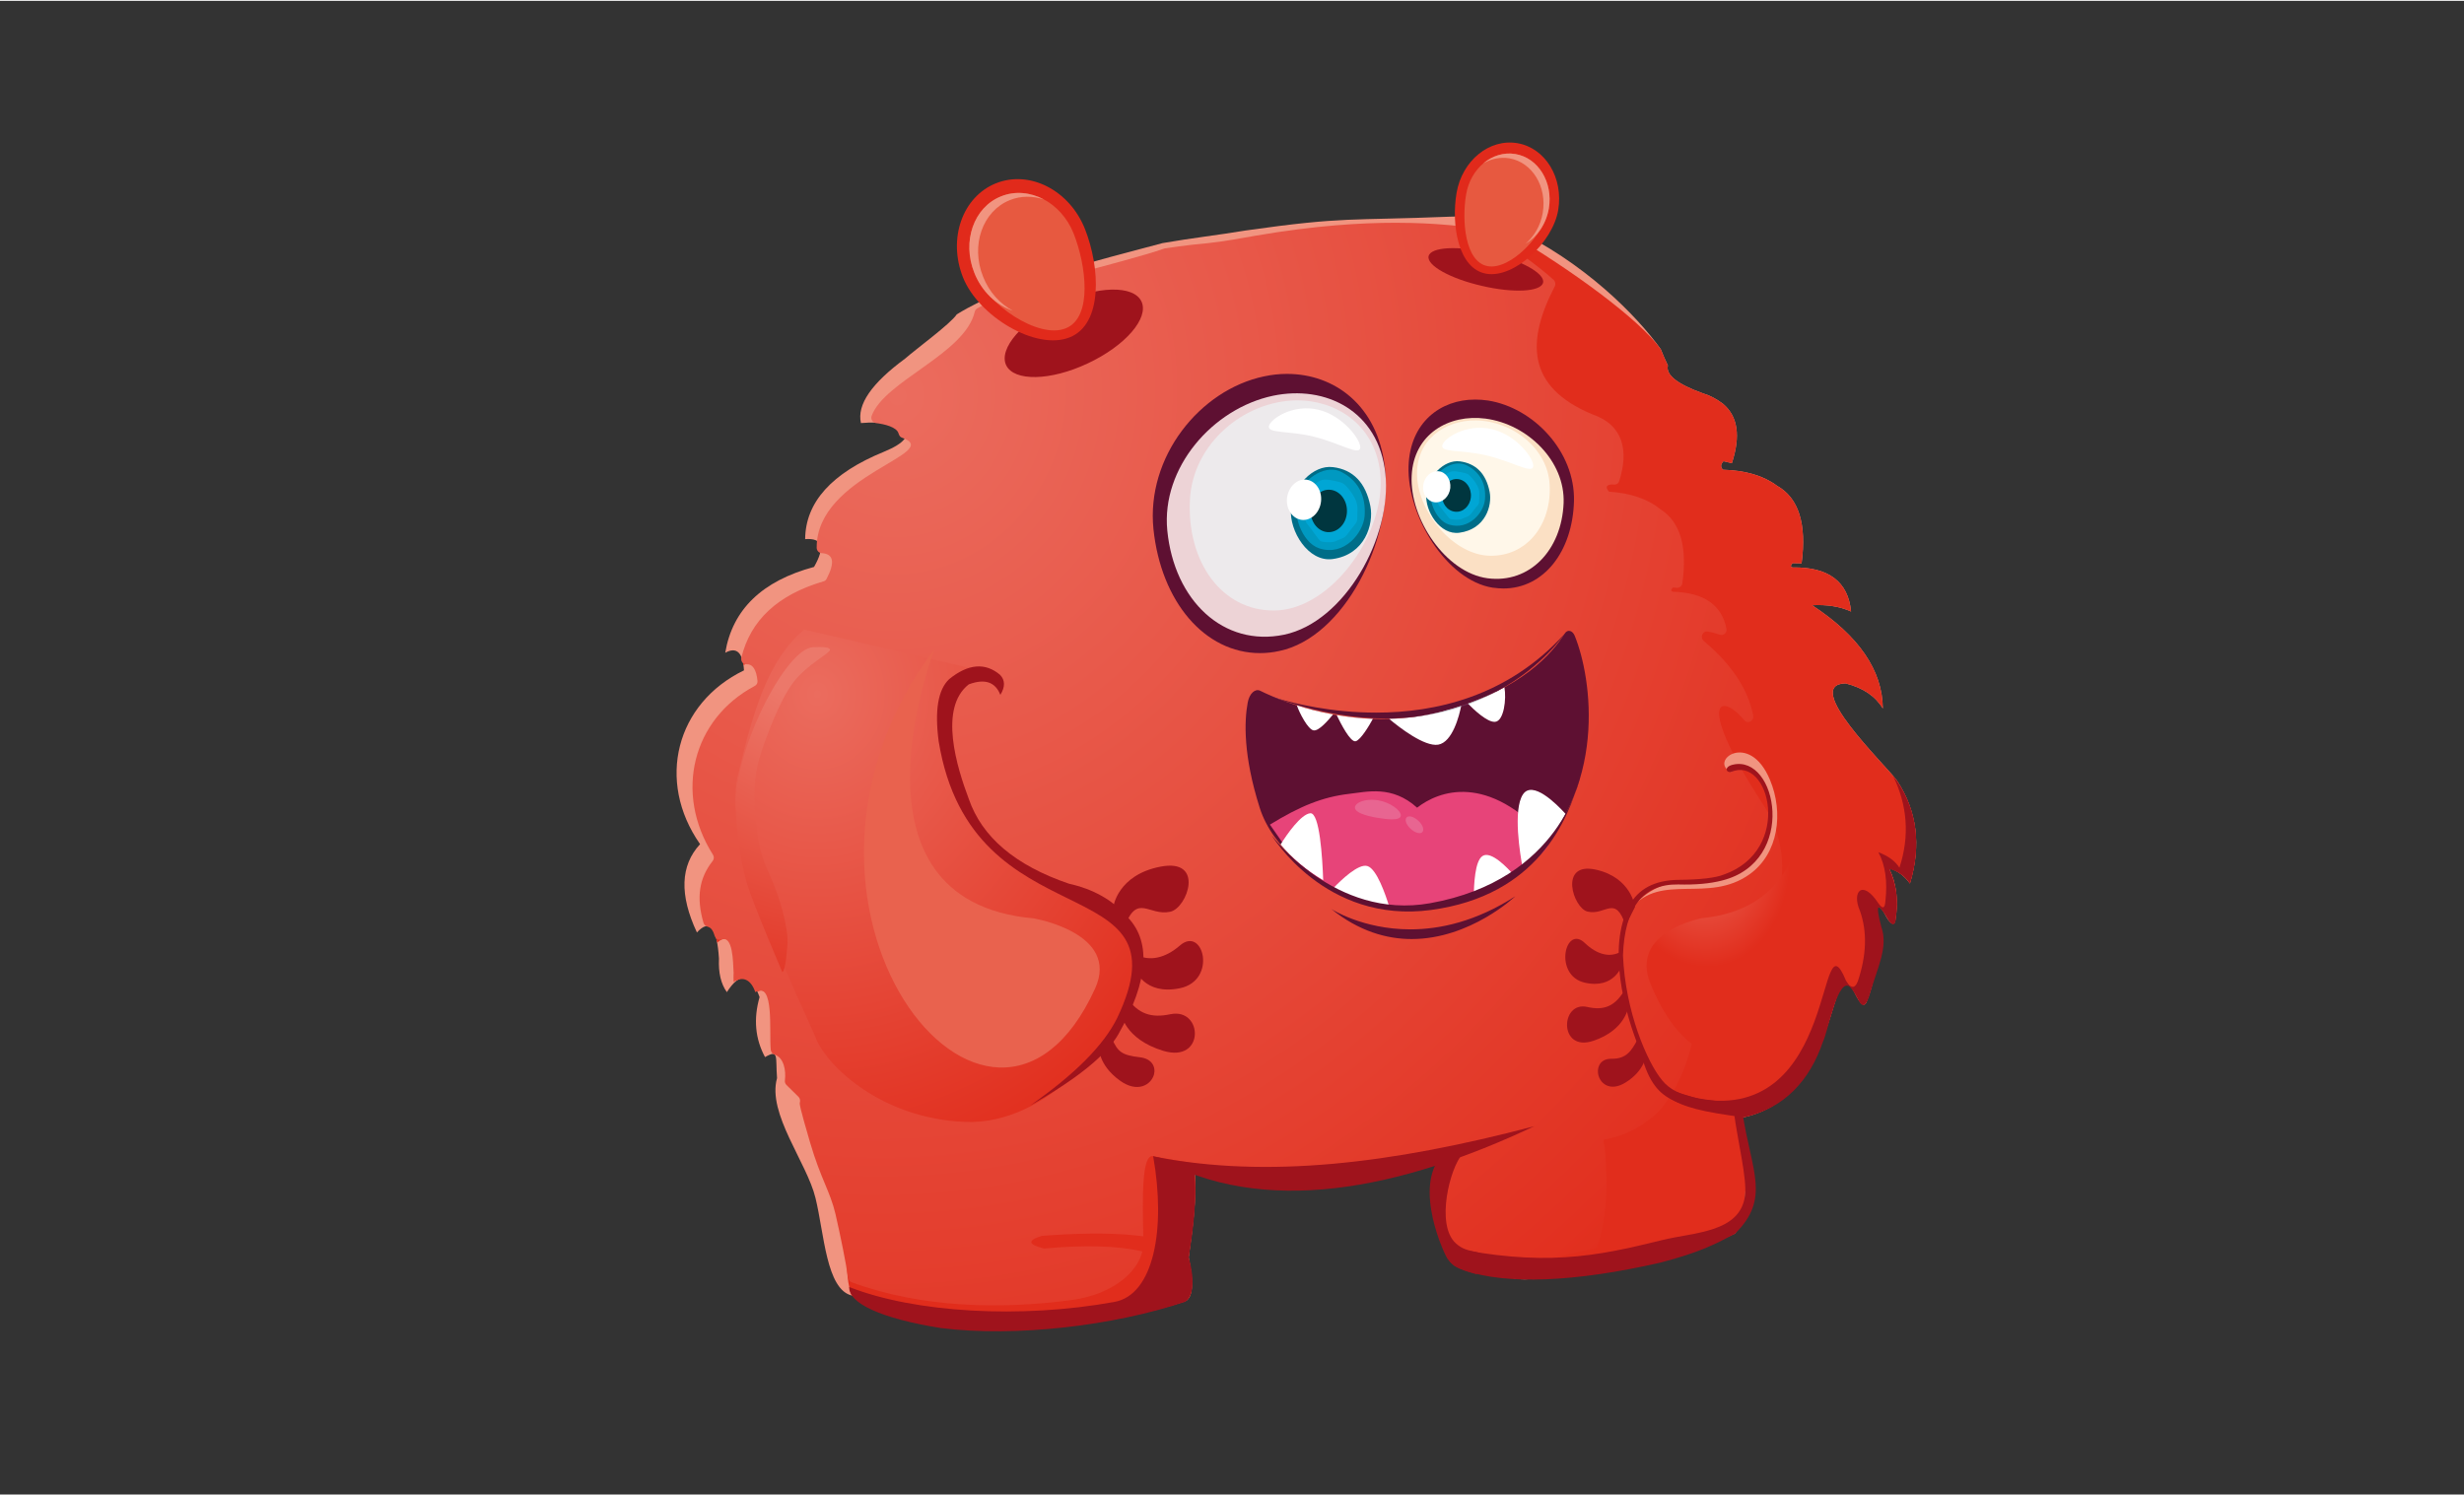 <?xml version="1.0" encoding="UTF-8"?>
<!DOCTYPE svg PUBLIC "-//W3C//DTD SVG 1.1//EN" "http://www.w3.org/Graphics/SVG/1.1/DTD/svg11.dtd">
<!-- Creator: CorelDRAW 2020 (64-Bit) -->
<svg xmlns="http://www.w3.org/2000/svg" xml:space="preserve" width="720px" height="437px" version="1.1" shape-rendering="geometricPrecision" text-rendering="geometricPrecision" image-rendering="optimizeQuality" fill-rule="evenodd" clip-rule="evenodd"
viewBox="0 0 720 436.51"
 xmlns:xlink="http://www.w3.org/1999/xlink"
 xmlns:xodm="http://www.corel.com/coreldraw/odm/2003">
 <rect x="0" y="0" width="720" height="436.51" fill="#333333" stroke="none"/>
 <defs>
   <radialGradient id="id0" gradientUnits="userSpaceOnUse" gradientTransform="matrix(1.889 0.799 -0.798 2.022 -142 -328)" cx="262.85" cy="115.48" r="159.21" fx="262.85" fy="115.48">
    <stop offset="0" stop-opacity="1" stop-color="#EB6C5E"/>
    <stop offset="1" stop-opacity="1" stop-color="#E12D1C"/>
   </radialGradient>
   <radialGradient id="id1" gradientUnits="userSpaceOnUse" gradientTransform="matrix(0.42 -1.056 0.838 0.655 81 609)" cx="496.1" cy="247.14" r="28.47" fx="496.1" fy="247.14">
    <stop offset="0" stop-opacity="1" stop-color="#EB6C5E"/>
    <stop offset="1" stop-opacity="1" stop-color="#E12D1C"/>
   </radialGradient>
   <radialGradient id="id2" gradientUnits="userSpaceOnUse" gradientTransform="matrix(1.688 0.749 -0.667 1.896 -29 -360)" cx="238.67" cy="202.45" r="71.95" fx="238.67" fy="202.45">
    <stop offset="0" stop-opacity="1" stop-color="#EB6C5E"/>
    <stop offset="1" stop-opacity="1" stop-color="#E12D1C"/>
   </radialGradient>
   <radialGradient id="id3" gradientUnits="userSpaceOnUse" gradientTransform="matrix(-0.524 4.663 -4.235 -0.578 1085 -893)" cx="248.06" cy="166.99" r="47.5" fx="248.06" fy="166.99">
    <stop offset="0" stop-opacity="1" stop-color="#EC786A"/>
    <stop offset="0.18" stop-opacity="1" stop-color="#EC786A"/>
    <stop offset="0.6" stop-opacity="1" stop-color="#E12D1C"/>
    <stop offset="1" stop-opacity="1" stop-color="#E12D1C"/>
   </radialGradient>
 </defs>
 <g id="Layer_x0020_1">
  <path fill="#F19480" d="M217.4 195.66c-0.34,-5.24 -2.16,-6.97 -5.48,-5.14 2.11,-12.64 10.76,-21 25.95,-25.09 3.32,-5.81 2.45,-8.5 -2.6,-8.12 0.1,-10.81 7.79,-19.31 22.97,-25.51 12.6,-5.15 5.24,-9.42 -6.67,-8.41 -1.21,-5.39 3.12,-11.63 12.92,-18.84 3.22,-2.84 13.31,-10.19 15.09,-12.93 16.2,-9.94 40.94,-15.62 60.07,-20.81 8.41,-1.48 16.67,-2.4 24.36,-3.7 29.17,-4.13 30.04,-2.83 59.59,-4.03 4.71,-0.19 4.9,0.29 17.83,3.17 21.48,10.04 36.86,25.76 43.87,35.56 0.58,1.54 1.3,3.12 2.07,4.76 -0.67,2.74 2.74,5.43 10.19,8.12 1.97,0.58 3.94,1.58 5.91,3.07 4.37,3.66 5.19,9.47 2.59,17.35 0,0 -0.82,-0.19 -2.45,-0.57 -0.86,0.91 -0.91,1.73 -0.14,2.49 6.58,0.2 11.82,1.73 15.76,4.67 6.34,3.55 8.74,11.1 7.21,22.68 0,0 -0.87,0 -2.65,-0.05 -0.62,0.72 -0.62,1.15 0.05,1.25 10.53,-0.15 16.2,4.18 17.06,12.88 -3.22,-1.45 -7.02,-2.07 -11.39,-1.83 13.65,8.94 20.57,19.03 20.67,30.18 -2.17,-3.61 -5.77,-6.06 -10.91,-7.35 -12.88,0.33 11.58,23.69 14.99,28.35 5.91,8.89 7.21,18.93 3.84,30.13 -1.63,-2.26 -3.65,-3.75 -6.15,-4.52 2.26,4.52 2.89,9.76 1.83,15.67 -0.38,0.96 -1.39,1.15 -3.22,-2.6 -2.21,-4.47 -4.13,-3.03 -4.71,-0.19 -1.2,5.96 5.38,11.49 -0.29,25.85 -0.67,2.21 -1.92,1.35 -3.79,-2.64 -7.6,-13.02 -3.32,30.32 -32.25,36.76 -0.14,-0.05 -0.33,-0.05 -0.48,-0.09 1.35,8.26 2.4,28.78 -2.11,34.07 -9.52,4.37 -22.01,7.54 -37.58,9.61 -26.38,3.26 -19.99,6.77 -39.31,-0.48 -7.59,-2.02 -9.71,-13.07 -6.73,-29.89 10.72,-2.36 15.33,-3.42 26.34,-6.78 2.4,-1.15 2.3,-2.02 -0.29,-2.5 -9.42,3.89 -20.19,6.68 -32.15,8.36 -32.68,6.68 -62.95,4.23 -90.78,-7.3 -2.4,-0.48 -2.64,0.14 -0.62,1.83 5.24,2.83 12.88,5.23 22.92,7.16 1.44,6.72 -0.19,18.35 -1.39,26.95 0.91,4.67 2.02,11.34 -1.01,12.83 -34.41,10.91 -69.2,10.48 -97.41,-1.68 -7.49,-1.78 -8.07,-18.11 -10.62,-28.49 -2.5,-10.38 -14.17,-24.7 -11.24,-35.04 -0.48,-6.29 0.62,-8.5 -3.51,-6.15 -2.88,-5.33 -3.41,-11.19 -1.59,-17.54 -2.54,-6.96 -5.72,-7.44 -9.56,-1.44 -1.73,-2.4 -2.5,-5.67 -2.31,-9.8 -0.57,-9.18 -2.74,-11.68 -6.44,-7.64 -5.14,-10.96 -4.85,-19.56 0.92,-25.81 -12.93,-18.5 -7.02,-41.18 12.83,-50.79l0 0z"/>
  <path fill="#E12D1C" d="M222.59 199.36c-0.34,-5.14 -2.12,-6.87 -5.34,-5.24 0,-0.19 -0.04,-0.33 -0.09,-0.53 2.3,-12.25 10.91,-20.42 25.85,-24.46 3.37,-5.76 2.5,-8.5 -2.55,-8.12 0.1,-10.81 7.74,-19.31 22.93,-25.51 9.37,-3.85 7.69,-7.16 1.29,-8.22 0.77,-2.16 -2.59,-3.7 -7.92,-3.99 1,-4.47 5.33,-9.47 12.87,-15.04 6.73,-5.91 16.92,-12.4 17.88,-18.02 13.02,-7.4 42.38,-10.77 56.8,-15.23 9.71,2.21 14.9,-1.4 24.32,-3.03 29.17,-4.09 28.68,-5.29 60.11,-4.76 4.81,0.1 7.5,1.44 12.5,0.82 17.54,10.33 37.81,24.99 44.01,33.73 0.63,1.59 1.35,3.17 2.12,4.81 -0.67,2.74 2.74,5.43 10.19,8.12 1.97,0.58 3.94,1.58 5.91,3.07 4.37,3.66 5.19,9.47 2.59,17.35 0,0 -0.82,-0.19 -2.45,-0.57 -0.86,0.91 -0.91,1.73 -0.14,2.49 6.58,0.2 11.82,1.73 15.76,4.67 6.34,3.55 8.74,11.1 7.21,22.68 0,0 -0.87,0 -2.65,-0.05 -0.62,0.72 -0.62,1.15 0.05,1.25 10.53,-0.15 16.2,4.18 17.06,12.88 -3.22,-1.45 -7.01,-2.07 -11.39,-1.83 13.65,8.94 20.57,19.03 20.67,30.18 -2.17,-3.61 -5.77,-6.06 -10.91,-7.35 -12.88,0.33 11.58,23.69 14.99,28.35 5.91,8.89 7.21,18.93 3.85,30.13 -1.64,-2.26 -3.66,-3.75 -6.16,-4.52 2.26,4.52 2.89,9.76 1.83,15.67 -0.38,0.96 -0.96,0.91 -3.22,-2.6 -1.83,-2.78 -4.13,-3.03 -4.71,-0.19 -1.2,5.96 5.38,11.49 -0.29,25.85 -0.67,2.21 -1.92,1.35 -3.79,-2.64 -7.6,-13.02 -3.32,30.32 -32.25,36.76 -0.14,-0.05 -0.33,-0.05 -0.48,-0.09 1.35,8.26 2.4,28.78 -2.11,34.07 -9.52,4.37 -22.01,7.54 -37.58,9.61 -26.34,3.26 -26.43,1.29 -39.79,-1.83 -3.03,-7.01 -3.7,-11 -4.04,-15.33 -0.33,-4.85 0.72,-5.62 0.82,-8.79 0.1,-3.17 0.1,-5 0.1,-5 -28.12,5.33 -47.48,6.39 -77.71,1.35 1.44,6.72 -0.19,18.35 -1.39,26.95 0.91,4.67 2.02,11.34 -1.01,12.83 -32.73,10.38 -70.3,8.8 -97.41,-1.68 -2.4,-5.91 -1.78,-17.78 2.31,-24.7 -4.61,-8.84 -18.5,-24.99 -15.57,-35.32 -0.43,-5.52 -2.26,-7.73 -5.57,-6.58 -0.58,-2.55 -1.69,-3.85 -3.27,-3.99 -1.11,-4.04 -1.01,-8.36 0.29,-12.93 -1.69,-4.56 -3.61,-6.34 -5.82,-5.33 -1.73,-3.84 -3.75,-4.9 -6.01,-3.17 -0.09,-0.87 -0.09,-1.78 -0.04,-2.74 -0.53,-8.51 -2.45,-11.29 -5.67,-8.36 -0.63,-3.27 -1.59,-4.9 -2.98,-4.86 -2.69,-8.31 -1.64,-15.08 3.12,-20.23 -12.93,-18.5 -7.02,-41.18 12.88,-50.79l0 0z"/>
  <path fill="url(#id0)" d="M407.93 64.86l-0.28 0c-9.57,0 -23.02,0.72 -40.85,3.79l0 0c-9.85,1.78 -12.06,2.02 -18.21,2.6l0 0c-0.24,0 -8.03,1.01 -8.27,1.1l0 0c-12.59,4.42 -43.25,10.82 -54.78,17.54l0 0c-0.38,0.24 -0.62,0.58 -0.72,1.01l0 0c-2.93,12.35 -26.43,20.19 -30.13,30.42l0 0c-0.34,0.91 0.29,1.92 1.25,2.07l0 0c2.45,0.29 6.15,1.15 6.63,3.07l0 0c0.19,0.58 0.48,1.06 1.01,1.2l0 0c12.64,4.47 -25.04,10.86 -24.94,32.15l0 0c0,0.82 0.62,1.54 1.44,1.59l0 0c3.51,0.19 3.99,2.69 1.44,7.54l0 0c-0.19,0.39 -0.53,0.63 -0.91,0.72l0 0c-13.31,3.9 -21.29,11.3 -23.98,22.3l0 0c-0.24,1.01 0.53,2.02 1.54,1.92l0 0c1.73,-0.09 2.83,1.49 3.17,4.81l0 0c0.1,0.62 -0.24,1.25 -0.82,1.54l0 0c-18.16,9.65 -23.64,31.28 -12.16,49.35l0 0c0.34,0.57 0.29,1.3 -0.14,1.82l0 0c-3.84,4.86 -4.85,10.53 -2.64,18.07l0 0c0.19,0.58 0.62,0.96 1.2,1.11l0 0c1.06,0.24 1.63,1.25 2.06,2.69l0 0c0.29,0.82 1.11,1.34 1.88,1.06l0 0c3.51,-1.4 3.46,6.58 3.65,9.66l0 0c-0.05,1 -0.05,1.82 0,2.73l0 0c2.74,-1.82 5.09,-0.67 6.34,2.98l0 0c5.63,-3.41 3.99,11.63 4.52,16.92l0 0c0.1,0.58 0.48,1.1 1.01,1.3l0 0c2.84,0.86 3.46,4.66 3.12,7.54l0 0c-0.09,0.48 0.1,1.01 0.44,1.35l0 0 3.55 3.5c0.39,0.39 0.53,1.01 0.39,1.59l0 0c-0.15,0.38 -0.1,1.25 2.98,11.77l0 0c3.17,10.77 5.81,14.13 7.4,20.81l0 0c1.53,6.68 3.07,14.27 3.7,18.74l0 0c0.09,0.58 0.53,1.06 1.01,1.25l0 0c20.66,7.59 43.82,7.93 64.39,5.19l0 0c11.92,-1.58 21.14,-8.74 20.9,-17.25l0 0c-0.33,-12.54 -0.53,-25.47 2.84,-24.8l0 0c32.53,6.49 61.89,5.19 84.38,0.15l0 0c-0.43,1.15 0.24,7.01 0.53,11.05l0 0c0.14,1.97 -0.91,7.26 -0.29,10.48l0 0c0.77,4.47 0.72,4.13 0.67,3.79l0 0c-0.09,-0.29 -0.14,-0.57 0.34,2.16l0 0c0.1,0.58 0.48,1.06 1.01,1.25l0 0c22.68,8.13 18.6,2.45 42.05,-1.73l0 0c0.53,-0.09 1.01,-0.48 1.2,-1.01l0 0c1.73,-5.04 3.46,-14.07 2.06,-28.83l0 0 0 0c-0.96,-2.98 0.29,-2.06 1.11,-2.4l0 0c4.52,-0.96 8.46,-2.84 11.82,-5.57l0 0c2.21,-1.54 3.85,-3.32 5.05,-5.19l0 0c4.23,-5.68 7.11,-13.36 8.69,-23.12l0 0c0,-0.14 0.05,-0.34 0.15,-0.53l0 0c2.21,-3.99 4.18,-4.27 5.91,-0.91l0 0c1.63,4.04 2.84,5 3.56,2.79l0 0c3.41,-8.08 3.74,-16.05 1.01,-23.93l0 0c0,-3.94 1.39,-4.81 4.13,-2.55l0 0c6.29,11.29 5.09,-1.3 3.46,-8.41l0 0c-0.29,-1.39 1.34,-2.5 2.4,-1.54l0 0c0.24,0.19 0.48,0.39 0.67,0.63l0 0c0.82,0.81 2.21,0.43 2.5,-0.72l0 0c2.65,-9.95 1.54,-19.13 -3.41,-27.44l0 0c-21.05,-32.1 -13.17,-34.12 -6.3,-25.81l0 0c1.01,1.25 2.94,0.24 2.65,-1.34l0 0c-1.49,-7.69 -6.3,-14.95 -14.47,-21.82l0 0c-1.15,-0.96 -0.38,-3.03 1.16,-2.74l0 0c1.25,0.19 2.4,0.53 3.5,0.91l0 0c1.11,0.39 2.22,-0.57 1.98,-1.73l0 0c-1.35,-6.97 -6.59,-10.57 -15.62,-10.81l0 0c-0.68,-0.14 -0.68,-0.58 0,-1.25l0 0c0.43,0.05 0.81,0.05 1.15,0.1l0 0c0.77,0.05 1.49,-0.53 1.59,-1.35l0 0c1.49,-10.71 -0.63,-17.92 -6.35,-21.57l0 0c-3.7,-3.03 -8.74,-4.76 -15.09,-5.19l0 0c-1.53,-1.69 -0.14,-2.22 1.4,-2.07l0 0c0.72,0.09 1.39,-0.34 1.58,-1.01l0 0c2.79,-8.65 1.35,-16.39 -7.83,-19.51l0 0c-19.46,-8.07 -19.17,-21.62 -11,-37.39l0 0c0.33,-0.62 0.19,-1.44 -0.34,-1.92l0 0c-4.13,-3.75 -13.79,-11.15 -19.61,-13.26l0 0c-4.66,-1.68 -5.19,-2.36 -12.83,-2.89l0 0c-2.98,-0.24 -7.45,-0.52 -13.6,-0.52l0 0z"/>
  <path fill="#9F131C" d="M448.35 328.87c-39.26,18.55 -79.34,26.76 -110.62,8.98 32.48,6.25 68.47,2.12 110.62,-8.98z"/>
  <path fill="#E12D1C" d="M347.05 373.75c-1.54,-4.37 -1.54,-7.35 -0.14,-9.03 -7.6,-4.14 -21.77,-5.39 -42.44,-3.8 -4.32,1.3 -4.13,2.5 0.58,3.7 23.55,-2.11 37.58,0.96 42,9.13z"/>
  <path fill="#9F131C" d="M275.06 387.88c-17.97,-2.84 -27.15,-7.4 -26.91,-12.01 19.18,7.54 50.12,9.32 77.42,4.37 11.58,-2.02 15.18,-21.29 11.39,-42.63 4.23,1.16 8.12,2.12 11.77,2.74 1.44,8.08 -0.19,19.56 -1.39,26.87 1.15,3.89 2.21,10.71 -1.01,12.97 -20.95,7.02 -49.5,10.38 -71.27,7.69l0 0z"/>
  <path fill="#9F131C" d="M509.19 325.12c-1.69,-0.29 -2.55,-0.43 -2.55,-0.43 1.15,8.65 3.89,19.51 3.27,24.46 -1.4,10.91 -15.09,10.71 -24.27,13.02 -19.56,4.85 -34.79,7.88 -63.29,1.83 0.39,3.46 0.63,5.14 5.53,7.01 12.35,4.23 32.34,3.46 57.42,-2.3 11.15,-2.94 15.28,-5.05 21.63,-8.37 10.52,-10.33 4.85,-18.26 2.26,-35.22l0 0z"/>
  <path fill="#9F131C" d="M479.3 306.91c4.85,9.18 1.34,9.46 17.15,13.98 41.04,7.06 34.41,-55.31 42.96,-34.55 1.44,2.35 2.6,2.4 3.46,0.19 2.55,-7.59 2.79,-14.46 0.63,-20.57 -2.5,-5.67 0.72,-9.32 5.33,-2.3 1.3,1.87 1.97,1.63 2.11,-0.67 0.63,-5.72 -0.04,-10.43 -2.06,-14.18 2.83,1.06 4.9,2.55 6.15,4.52 3.03,-9.28 2.35,-18.26 -1.92,-26.96 6.87,8.7 8.6,19.89 4.99,31.57 -1.53,-2.26 -3.55,-3.65 -6.05,-4.23 2.07,4.42 2.69,9.08 1.97,13.94 -0.05,2.4 -0.82,2.93 -2.11,1.2 -3.27,-5.91 -3.99,-5.1 -2.17,1.78 2.07,5.86 -1.15,11.96 -3.17,18.98 -1.06,3.79 -2.06,4.85 -3.27,2.88 -0.96,-1.87 -1.77,-3.31 -2.59,-4.18 -3.61,-3.7 -6.54,12.98 -8.03,15.86 -3.74,11.1 -11.19,19.56 -23.16,22.1 -23.45,-3.02 -24.46,-5.81 -30.22,-19.36l0 0z"/>
  <path fill="#9F131C" d="M421.25 337.47c-8.37,9.42 0.86,28.93 1.68,30.08 0.91,1.25 2.02,2.12 2.02,2.12 1.73,1.25 6.53,2.45 6.53,2.45 3.94,-4.28 4.85,-5.39 -0.34,-6.54 -2.01,-0.43 -3.89,-0.72 -5.81,-2.55 -5.86,-5.47 -1.63,-21.96 1.97,-25.99 1.97,-2.12 0.67,-2.6 -1.3,-2.31 -1.73,0.19 -4.03,1.97 -4.75,2.74l0 0z"/>
  <path fill="#9F131C" d="M294 106.47c-2.26,-4.85 4.75,-12.92 15.66,-18.07 10.91,-5.14 21.63,-5.38 23.89,-0.53 2.25,4.86 -4.71,12.93 -15.67,18.07 -10.91,5.15 -21.58,5.34 -23.88,0.53z"/>
  <path fill="#E12A1B" d="M281.41 80.86c4.51,11.29 21.29,21.43 31.14,17.49 9.8,-3.89 8.93,-20.42 4.47,-31.72 -4.52,-11.29 -16.15,-17.25 -26,-13.31 -9.81,3.94 -14.13,16.25 -9.61,27.54z"/>
  <path fill="#E75940" d="M284.72 79.51c3.65,9.18 18.7,19.42 26.67,16.2 8.03,-3.17 5.96,-18.6 2.31,-27.78 -3.7,-9.18 -13.12,-14.03 -21.14,-10.81 -8.03,3.17 -11.54,13.22 -7.84,22.39z"/>
  <path fill="#F19480" d="M292.56 57.12c4.08,-1.63 8.55,-1.15 12.44,0.91 -3.22,-1.05 -6.68,-1.1 -9.9,0.2 -7.97,3.17 -11.53,13.21 -7.83,22.39 1.78,4.52 4.95,7.93 8.7,9.95 -4.81,-1.64 -9.08,-5.53 -11.25,-11.06 -3.7,-9.18 -0.19,-19.22 7.84,-22.39l0 0z"/>
  <path fill="#9F131C" d="M450.9 82.35c0.62,-2.64 -6.4,-6.58 -15.62,-8.7 -9.23,-2.16 -17.21,-1.73 -17.83,0.96 -0.63,2.69 6.34,6.59 15.62,8.7 9.22,2.16 17.2,1.73 17.83,-0.96z"/>
  <path fill="#E12A1B" d="M455.32 61.16c-1.59,9.42 -12.83,19.99 -21,18.59 -8.22,-1.39 -10.29,-14.22 -8.7,-23.64 1.63,-9.42 9.56,-15.91 17.78,-14.51 8.17,1.39 13.5,10.14 11.92,19.56l0 0z"/>
  <path fill="#E75940" d="M452.58 60.68c-1.3,7.68 -11.15,18.02 -17.83,16.86 -6.68,-1.15 -7.64,-13.31 -6.34,-20.95 1.29,-7.69 7.73,-12.97 14.41,-11.82 6.68,1.15 11.05,8.27 9.76,15.91l0 0z"/>
  <path fill="#F19480" d="M442.82 44.77c-3.41,-0.58 -6.77,0.53 -9.42,2.74 2.31,-1.35 4.95,-1.92 7.64,-1.49 6.68,1.15 11.06,8.26 9.76,15.95 -0.63,3.75 -2.55,6.92 -5.05,9.04 3.41,-2.02 6.06,-5.72 6.83,-10.33 1.29,-7.64 -3.08,-14.8 -9.76,-15.91z"/>
  <path fill="#5E1032" fill-rule="nonzero" d="M442.77 261.69c0,0 -13.11,12.49 -30.27,12.49 -7.3,0 -15.38,-2.26 -23.5,-8.79 0,0 9.13,5.96 23.12,5.96 8.69,0 19.22,-2.31 30.65,-9.66l0 0z"/>
  <path fill="#5E1032" fill-rule="nonzero" d="M364.59 205.08c-1.01,5.38 -1.35,15.43 3.51,30.75 7.35,23.17 49.49,42.15 77.27,17.26 24.89,-22.3 19.7,-55.46 14.8,-67.47 -0.53,-1.44 -2.02,-2.26 -3.08,-0.53 -3.22,5.19 -12.39,16.34 -34.98,22.39 -24.89,6.73 -47,-2.45 -53.87,-5.86 -1.44,-0.72 -3.17,0.77 -3.65,3.46l0 0z"/>
  <path fill="#E74479" fill-rule="nonzero" d="M371.08 240.74c8.84,-5.43 15.42,-8.08 23.11,-8.99 5.24,-0.58 12.54,-2.6 19.9,4.04 6.29,-4.91 20.61,-10.34 38.2,9.32 2.4,2.69 -9.71,10.19 -18.79,15.76 0,0 -29.22,13.94 -55.17,-9.75l-7.25 -10.38 0 0z"/>
  <path fill="#E86591" fill-rule="nonzero" d="M411.83 238.33c0.53,0 1.15,0.2 1.77,0.63 1.45,0.91 2.46,2.45 2.26,3.46 -0.09,0.53 -0.48,0.81 -1.05,0.81 -0.48,0 -1.16,-0.19 -1.78,-0.62 -1.4,-0.91 -2.45,-2.45 -2.26,-3.46 0.1,-0.53 0.48,-0.82 1.06,-0.82z"/>
  <path fill="#E86591" fill-rule="nonzero" d="M400.77 233.48c0.58,0 1.21,0.05 1.88,0.14 3.7,0.63 6.68,2.98 6.68,4.43 0,0.81 -1.01,1.15 -2.6,1.15 -1.15,0 -2.59,-0.19 -4.13,-0.43 -3.7,-0.63 -6.68,-1.59 -6.68,-3.03 0,-1.16 2.07,-2.26 4.85,-2.26l0 0z"/>
  <path fill="white" fill-rule="nonzero" d="M383.86 213.2c1.54,0.24 4.37,-3.07 5.67,-4.66 -3.94,-0.72 -7.5,-1.63 -10.57,-2.64 0.72,2.16 3.27,7.11 4.9,7.3z"/>
  <path fill="white" fill-rule="nonzero" d="M436.86 210.7c2.6,-0.19 3.37,-6.68 2.74,-10.09 -3.03,1.68 -6.58,3.32 -10.67,4.76 1.69,1.73 5.67,5.52 7.93,5.33z"/>
  <path fill="white" fill-rule="nonzero" d="M396.16 216.37c1.49,-0.43 3.99,-4.66 5,-6.53 -3.7,-0.15 -7.26,-0.53 -10.57,-1.11 1.15,2.4 4.03,8.07 5.57,7.64l0 0z"/>
  <path fill="white" fill-rule="nonzero" d="M405.92 209.84c2.98,2.5 10.28,8.17 14.32,7.54 4.23,-0.72 6.2,-8.6 6.72,-11.34 -1.53,0.53 -3.17,1.01 -4.85,1.44 -5.62,1.54 -11.05,2.21 -16.19,2.36l0 0z"/>
  <path fill="white" fill-rule="nonzero" d="M399.57 252.85c-2.59,-0.82 -7.69,4.08 -9.94,6.44 4.99,2.54 10.52,4.42 16.29,5.33 -1.01,-3.27 -3.61,-10.96 -6.35,-11.77z"/>
  <path fill="white" fill-rule="nonzero" d="M445.03 231.89c-3.02,4.52 -0.81,17.74 -0.09,21.58 0.14,-0.14 0.28,-0.24 0.43,-0.38 5.33,-4.76 9.27,-10 12.11,-15.48 -2.79,-3.07 -9.66,-9.85 -12.45,-5.72l0 0z"/>
  <path fill="white" fill-rule="nonzero" d="M386.65 256.98c-0.24,-6.49 -1.01,-19.85 -3.8,-19.56 -2.69,0.29 -6.78,6.1 -8.65,9.13 3.27,3.94 7.54,7.55 12.45,10.43z"/>
  <path fill="white" fill-rule="nonzero" d="M433.21 249.91c-2.26,1.45 -2.5,8.32 -2.59,12.11 4.08,-1.49 8.02,-3.65 11.77,-6.48 -1.78,-2.07 -6.68,-7.26 -9.18,-5.63z"/>
  <path fill="#5E1032" fill-rule="nonzero" d="M457.09 185.09c0,0 -6.2,9.32 -19.27,16.48 -2.64,1.35 -5.57,2.6 -8.89,3.8 0,0 0,0 0,0 -0.62,0.24 -1.29,0.48 -1.97,0.67 0,0 0,0 0,0 -1.53,0.53 -3.17,1.01 -4.85,1.44 -0.05,0.05 -0.05,0.05 -0.1,0.05 0,0 0,0 0,0l-0.04 0c0,0 -0.05,0 -0.05,0 0,0 0,0.05 -0.05,0.05l0 0c-0.05,0 -0.05,0 -0.05,0 0,0 -0.05,0 -0.05,0 0,0 0,0 -0.04,0 0,0 0,0.05 0,0.05 0,0 -0.05,0 -0.05,0 -2.84,0.72 -5.67,1.29 -8.41,1.63 -2.65,0.29 -5.43,0.48 -8.36,0.48 -8.7,0 -18.6,-1.49 -29.7,-5.14 -0.63,-0.24 -1.25,-0.48 -1.83,-0.72 4.57,1.39 15.43,4.13 28.74,4.13 17.15,0 38.35,-4.61 54.97,-22.92l0 0z"/>
  <path fill="#682A57" fill-rule="nonzero" d="M371.08 203.16c1.39,0.53 2.78,1.01 4.13,1.44 -0.63,-0.24 -1.25,-0.48 -1.83,-0.72 -1.49,-0.43 -2.3,-0.72 -2.3,-0.72l0 0zm57.85 2.21c-0.62,0.24 -1.29,0.43 -1.97,0.67 0,0.1 -0.04,0.19 -0.04,0.24 0.76,-0.24 1.49,-0.48 2.21,-0.72 -0.05,-0.1 -0.15,-0.14 -0.2,-0.19l0 0zm-6.82 2.11c-0.05,0.05 -0.05,0.05 -0.1,0.05 0.05,0 0.05,0 0.1,-0.05zm-0.1 0.05l-0.04 0 0.04 0zm-0.09 0c0,0 0,0.05 -0.05,0.05 0.05,0 0.05,-0.05 0.05,-0.05zm-0.05 0.05c-0.05,0 -0.05,0 -0.05,0 0,0 0,0 0.05,0zm-0.1 0c0,0 0,0 -0.04,0 0.04,0 0.04,0 0.04,0zm-0.04 0.05c-0.05,0 -0.05,0 -0.05,0 0,0 0,0 0.05,0z"/>
  <path fill="#B9BCC5" fill-rule="nonzero" d="M437.82 201.57c-2.64,1.44 -5.52,2.79 -8.69,3.99 -0.05,-0.1 -0.15,-0.14 -0.2,-0.19 0,0 0,0 0,0 3.32,-1.2 6.25,-2.45 8.89,-3.8l0 0z"/>
  <path fill="#B9BCC5" fill-rule="nonzero" d="M426.96 206.04c0,0 0,0 0,0 0,0.1 0,0.19 -0.04,0.29 -4.09,1.34 -8.65,2.4 -13.65,2.93 2.74,-0.34 5.57,-0.91 8.41,-1.63 0,0 0,0 0.05,0 0,0 0,-0.05 0,-0.05 0.04,0 0.04,0 0.04,0 0,0 0.05,0 0.05,0 0,0 0,0 0.05,0l0 0c0.05,0 0.05,-0.05 0.05,-0.05 0,0 0.05,0 0.05,0l0.05 0c0,0 0,0 0,0 0.04,0 0.04,0 0.09,-0.05 1.68,-0.43 3.32,-0.91 4.85,-1.44l0 0z"/>
  <path fill="#5E1032" fill-rule="nonzero" d="M371.56 243.81c0,0 15.57,26.05 46.61,21.87 31.04,-4.18 40.08,-26.19 43.49,-38.74 0,0 -5.53,29.94 -43.78,36.77 -27.87,4.99 -46.32,-19.9 -46.32,-19.9l0 0z"/>
  <path fill="#5E1032" fill-rule="nonzero" d="M376.07 109.02c13.89,0 26.53,9.23 28.6,27.34 2.35,21.39 -11.97,49.69 -30.81,53.63 -1.92,0.43 -3.79,0.63 -5.67,0.63 -16.19,0 -28.93,-15.05 -31.14,-36.24 -2.16,-21.05 13.51,-40.7 32.34,-44.64 2.22,-0.48 4.47,-0.72 6.68,-0.72l0 0z"/>
  <path fill="#EDD3D6" fill-rule="nonzero" d="M404.81 138.09c2.02,18.55 -11.82,43.4 -29.55,47.14 -17.73,3.7 -32.15,-9.94 -34.17,-30.46 -1.78,-18.26 13.17,-35.61 30.9,-39.36 15.38,-3.22 30.85,4.42 32.82,22.68z"/>
  <path fill="#EDEAEC" fill-rule="nonzero" d="M403.42 142.27c-0.77,16.49 -15.62,35.76 -31.05,35.9 -15.37,0.14 -25.66,-14.27 -24.65,-32.49 0.87,-16.24 15.72,-28.73 31.09,-28.92 13.31,-0.1 25.33,9.22 24.61,25.51l0 0z"/>
  <path fill="white" fill-rule="nonzero" d="M397.46 130.74c-0.39,2.16 -6.3,-1.63 -13.7,-3.41 -7.35,-1.78 -13.36,-0.87 -12.97,-3.03 0.43,-2.16 7.11,-6.58 14.46,-4.81 7.35,1.78 12.64,9.09 12.21,11.25l0 0z"/>
  <path fill="#5E1032" fill-rule="nonzero" d="M431.05 116.52c1.2,0 2.45,0.09 3.75,0.28 13.4,2.12 25.47,15 25.13,29.36 -0.39,14.81 -8.84,25.57 -20.62,25.57 -1.01,0 -2.06,-0.1 -3.17,-0.24 -13.41,-2.11 -25.03,-20.95 -24.55,-35.51 0.43,-12.79 9.32,-19.46 19.46,-19.46l0 0z"/>
  <path fill="#FBE0C4" fill-rule="nonzero" d="M412.5 138.81c-0.63,12.45 9.85,28.31 22.2,29.94 12.3,1.59 21.63,-8.22 22.2,-21.96 0.48,-12.25 -10.47,-23.07 -22.82,-24.7 -10.67,-1.39 -21,4.47 -21.58,16.72z"/>
  <path fill="#FFF7E9" fill-rule="nonzero" d="M414.09 138.96c0.43,10.62 10.66,23.06 21.38,23.21 10.72,0.14 17.97,-9.09 17.35,-20.81 -0.53,-10.48 -10.81,-18.6 -21.53,-18.74 -9.23,-0.15 -17.69,5.86 -17.2,16.34z"/>
  <path fill="white" fill-rule="nonzero" d="M448.01 136.12c-0.38,2.16 -6.29,-1.54 -13.6,-3.27 -7.35,-1.73 -13.4,-0.77 -12.97,-2.93 0.43,-2.11 7.11,-6.48 14.46,-4.76 7.31,1.69 12.54,8.85 12.11,10.96l0 0z"/>
  <path fill="#006D88" fill-rule="nonzero" d="M389.53 136.27c5.86,0.72 9.56,4.56 10.91,11.43 1.01,5.24 -1.54,14.13 -11.05,15.43 -7.12,0.96 -12.69,-8.22 -12.16,-14.66 0.48,-6.44 6.39,-12.97 12.3,-12.2z"/>
  <path fill="#0099C1" fill-rule="nonzero" d="M392.12 137.76c4.43,2.35 7.07,6.53 6.64,12.73 -0.39,5 -5.91,11.92 -13.27,9.51 -5.14,-1.68 -8.21,-10.47 -6.15,-15.71 2.12,-5.24 8.36,-8.94 12.78,-6.54l0 0.01z"/>
  <path fill="#00A6D5" fill-rule="nonzero" d="M390.44 157.84c0.58,-0.33 1.97,-0.72 2.6,-1.2 0.81,-0.77 1.54,-2.02 2.45,-3.07 1.49,-1.78 1.01,-1.69 1.15,-4.04 0.15,-2.12 -0.19,-3.41 -1.39,-5.29 -0.72,-1.1 -1.97,-2.78 -2.93,-3.27 -0.96,-0.48 -3.8,-1 -4.76,-1.05 -1.54,-0.1 -2.69,0.67 -3.7,1.73 -1.06,1.1 -2.5,2.06 -2.88,3.6 -0.39,1.44 -0.73,2.88 -0.29,4.37 0.19,0.68 0.67,1.54 0.86,2.36 0.24,0.96 0.87,1.34 1.49,2.26 0.34,0.53 2.4,3.27 2.74,3.6 0.48,0.39 3.7,0.63 4.66,0l0 0z"/>
  <path fill="#00363F" fill-rule="nonzero" d="M388.81 142.9c2.93,0.33 5.04,3.36 4.76,6.77 -0.29,3.41 -2.89,5.87 -5.82,5.58 -2.93,-0.34 -5.04,-3.37 -4.76,-6.78 0.29,-3.41 2.94,-5.91 5.82,-5.57z"/>
  <path fill="white" fill-rule="nonzero" d="M381.65 139.92c2.74,0.29 4.71,3.12 4.37,6.34 -0.33,3.27 -2.83,5.67 -5.57,5.43 -2.74,-0.29 -4.71,-3.12 -4.38,-6.34 0.39,-3.27 2.84,-5.67 5.58,-5.43z"/>
  <path fill="#006D88" fill-rule="nonzero" d="M426.58 134.58c4.71,0.63 7.64,3.56 8.7,8.89 0.81,4.04 -1.2,10.96 -8.84,11.97 -5.68,0.77 -10.1,-6.34 -9.66,-11.34 0.38,-5 5.09,-10.09 9.8,-9.52z"/>
  <path fill="#0099C1" fill-rule="nonzero" d="M428.65 135.78c3.55,1.83 5.67,5.05 5.28,9.86 -0.29,3.89 -4.71,9.22 -10.57,7.4 -4.08,-1.3 -6.58,-8.12 -4.9,-12.21 1.68,-4.04 6.68,-6.92 10.19,-5.04l0 -0.01z"/>
  <path fill="#00A6D5" fill-rule="nonzero" d="M427.3 151.35c0.48,-0.28 1.59,-0.57 2.07,-0.96 0.67,-0.57 1.25,-1.58 1.97,-2.4 1.2,-1.34 0.77,-1.3 0.91,-3.12 0.14,-1.59 -0.14,-2.65 -1.11,-4.09 -0.57,-0.86 -1.58,-2.11 -2.35,-2.54 -0.77,-0.34 -3.03,-0.72 -3.75,-0.77 -1.25,-0.05 -2.16,0.53 -2.98,1.29 -0.81,0.87 -1.97,1.64 -2.3,2.84 -0.29,1.1 -0.58,2.26 -0.24,3.41 0.14,0.53 0.52,1.2 0.67,1.78 0.19,0.77 0.72,1.06 1.2,1.78 0.29,0.38 1.92,2.5 2.21,2.74 0.34,0.33 2.93,0.48 3.7,0.04l0 0z"/>
  <path fill="#00363F" fill-rule="nonzero" d="M426 139.77c2.36,0.24 4.04,2.6 3.8,5.24 -0.24,2.64 -2.31,4.57 -4.66,4.28 -2.31,-0.24 -3.99,-2.6 -3.75,-5.19 0.24,-2.64 2.31,-4.57 4.61,-4.33l0 0z"/>
  <path fill="white" fill-rule="nonzero" d="M420.33 137.47c2.16,0.19 3.7,2.4 3.46,4.9 -0.29,2.5 -2.26,4.37 -4.47,4.18 -2.16,-0.19 -3.75,-2.4 -3.46,-4.9 0.29,-2.5 2.26,-4.37 4.47,-4.18z"/>
  <path fill="#F19480" d="M517.11 234.87c-2.59,-9.75 -6.39,-12.92 -11.29,-9.51 -6.68,-3.12 5.34,-12.26 11.39,2.31 3.99,9.56 2.55,21.48 -5.96,27.58 -12.11,8.65 -25.8,-0.58 -34.65,9.99 4.86,-5.62 10.58,-8.21 17.21,-7.83 6.53,0.05 11.92,-1.39 16.14,-4.32 5.43,-4.76 7.79,-10.86 7.16,-18.22z"/>
  <path fill="#9F131C" d="M509.91 322.43c1.68,0.24 0.86,2.59 -0.87,3.75 -19.22,-4.04 -25.56,-2.98 -29.74,-19.27 -4.81,-11.58 -9.62,-30.33 -3.27,-42.39 2.64,-4.99 7.45,-7.54 14.37,-7.64 6.44,-0.05 10.9,-0.57 13.31,-1.54 20.32,-7.16 13.4,-34.98 2.11,-29.98 -1.44,0.29 -2.11,-1.49 0.48,-2.12 12.98,-3.17 19.03,28.26 -3.07,33.83 -3.56,0.92 -7.84,1.3 -12.88,1.16 -10.24,-0.15 -15.62,6.73 -16.1,20.71 0.67,16.34 7.02,31.23 11.48,36.57 4.43,5.38 12.26,5.53 24.18,6.92l0 0z"/>
  <path fill="#9F131C" fill-rule="nonzero" d="M477.76 264.81c0,0 -1.01,-8.6 -11.44,-10.91 -10.96,-2.4 -6.63,11.3 -2.4,12.26 5.24,1.25 8.02,-5.14 11.1,4.03l2.74 -5.38z"/>
  <path fill="#9F131C" fill-rule="nonzero" d="M473.96 281.82c0,0 -2.16,7.11 -10.91,5.1 -9.18,-2.12 -5.72,-17.11 0.05,-11.58 3.56,3.41 7.45,4.46 10.77,2.4l0.09 4.08 0 0z"/>
  <path fill="#9F131C" fill-rule="nonzero" d="M475.88 293.69c0,0 -0.67,7.02 -10.33,10.24 -10.14,3.41 -9.66,-11.73 -1.73,-9.9 4.86,1.1 7.79,-0.24 10.43,-4.13l1.63 3.79 0 0z"/>
  <path fill="#9F131C" fill-rule="nonzero" d="M481.03 307.87c0,0 -0.25,4.66 -6.01,8.22 -4.66,2.93 -7.74,0.14 -8.07,-2.74 -0.24,-2.07 0.91,-4.23 3.94,-4.18 4.42,0.04 5.81,-2.31 7.64,-5.67l2.5 4.37 0 0z"/>
  <path fill="url(#id1)" d="M497.32 268.08c0,0 -21.24,3.94 -15.05,19.12l0 0c25.23,61.8 86.07,-22.77 39.07,-92.45 0,0 24.22,68.57 -24.02,73.33l0 0 0 0z"/>
  <path fill="url(#id2)" d="M215.52 226.7c-4.66,19.66 19.61,68.39 22.93,76.56l0 0c3.31,8.16 19.27,23.45 43.63,24.36l0 0c24.36,0.91 43.97,-24.46 49.64,-39.41l0 0c5.67,-14.94 -0.91,-18.88 -27.73,-30.8l0 0c-26.86,-11.96 -26.62,-40.08 -27.82,-48.92l0 0c-1.11,-8.22 5.14,-13.6 14.08,-11.96l0 0 -55.31 -12.79c-10.53,9.04 -14.75,23.36 -19.42,42.96l0 0zm76.7 -29.74c-0.67,-0.19 -1.3,-0.34 -1.97,-0.43l0 0 1.97 0.43z"/>
  <path fill="#9F131C" fill-rule="nonzero" d="M325.33 264.76c0,0 1.2,-9.27 13.69,-11.72 13.17,-2.6 7.93,12.11 2.94,13.16 -6.3,1.35 -9.62,-5.52 -13.32,4.33l-3.31 -5.77z"/>
  <path fill="#9F131C" d="M283.09 233.24c3.84,11.15 13.6,19.41 29.22,24.75 7.06,1.58 12.59,4.66 16.57,9.18 7.65,7.25 6.92,18.88 -2.11,34.88 -3.56,6.15 -12.11,13.03 -25.66,20.72 12.93,-9.04 21.38,-17.54 25.32,-25.47 21.48,-45.03 -42.38,-21.24 -52.14,-80.88 -1.2,-9.03 -0.19,-15.14 3.08,-18.21 5.53,-4.47 10.52,-4.9 14.85,-1.25 1.49,1.54 1.54,3.51 0.09,5.86 -1.48,-3.79 -4.56,-4.8 -9.22,-3.07 -8.89,6.92 -3.46,24.31 0,33.49l0 0z"/>
  <path fill="#9F131C" fill-rule="nonzero" d="M331.72 283.07c0,0 2.64,7.64 13.07,5.48 11.01,-2.31 6.82,-18.45 -0.05,-12.45 -4.23,3.66 -8.89,4.76 -12.83,2.55l-0.19 4.42 0 0z"/>
  <path fill="#9F131C" fill-rule="nonzero" d="M327.59 295.81c0,0 0.81,7.54 12.35,11.05 12.2,3.65 11.63,-12.64 2.11,-10.72 -5.81,1.25 -9.37,-0.24 -12.49,-4.42l-1.97 4.09z"/>
  <path fill="#9F131C" fill-rule="nonzero" d="M321.15 305.9c0,0 -0.29,5 6.05,9.61 5.19,3.79 9.18,1.25 10,-1.73 0.58,-2.21 -0.58,-4.66 -4.13,-5.05 -5.29,-0.62 -6.44,-1.58 -8.17,-5.48l-3.75 2.65 0 0z"/>
  <path fill="#E9624E" fill-rule="nonzero" d="M273.19 189.22c0,0 -28.98,73.77 28.78,78.91 0,0 25.42,4.23 18.02,20.52 -30.27,66.5 -103.07,-24.42 -46.8,-99.43z"/>
  <path fill="url(#id3)" d="M237.58 188.89c-8.12,0.28 -23.98,31.71 -22.58,48.29l0 0c0.28,3.12 0.72,12.06 3.31,20.86l0 0c1.73,5.86 10.29,25.8 10.29,25.8 0.96,-0.34 1.34,-6.39 1.48,-7.78l0 0c0.2,-1.78 0,-6.25 -2.78,-14.61l0 0c-2.84,-8.36 -4.95,-8.99 -6.25,-20.23l0 0c-1.01,-8.22 -0.86,-14.76 1.2,-21l0 0c1.68,-5.15 5.53,-15.81 9.61,-21.1l0 0c4.09,-5.29 10.72,-8.46 10.67,-9.47l0 0c-0.05,-0.67 -1.63,-0.81 -3.03,-0.81l0 0c-0.81,0 -1.58,0.05 -1.92,0.05l0 0 0 0z"/>
  <rect fill="none" width="720" height="436.51"/>
 </g>
</svg>
